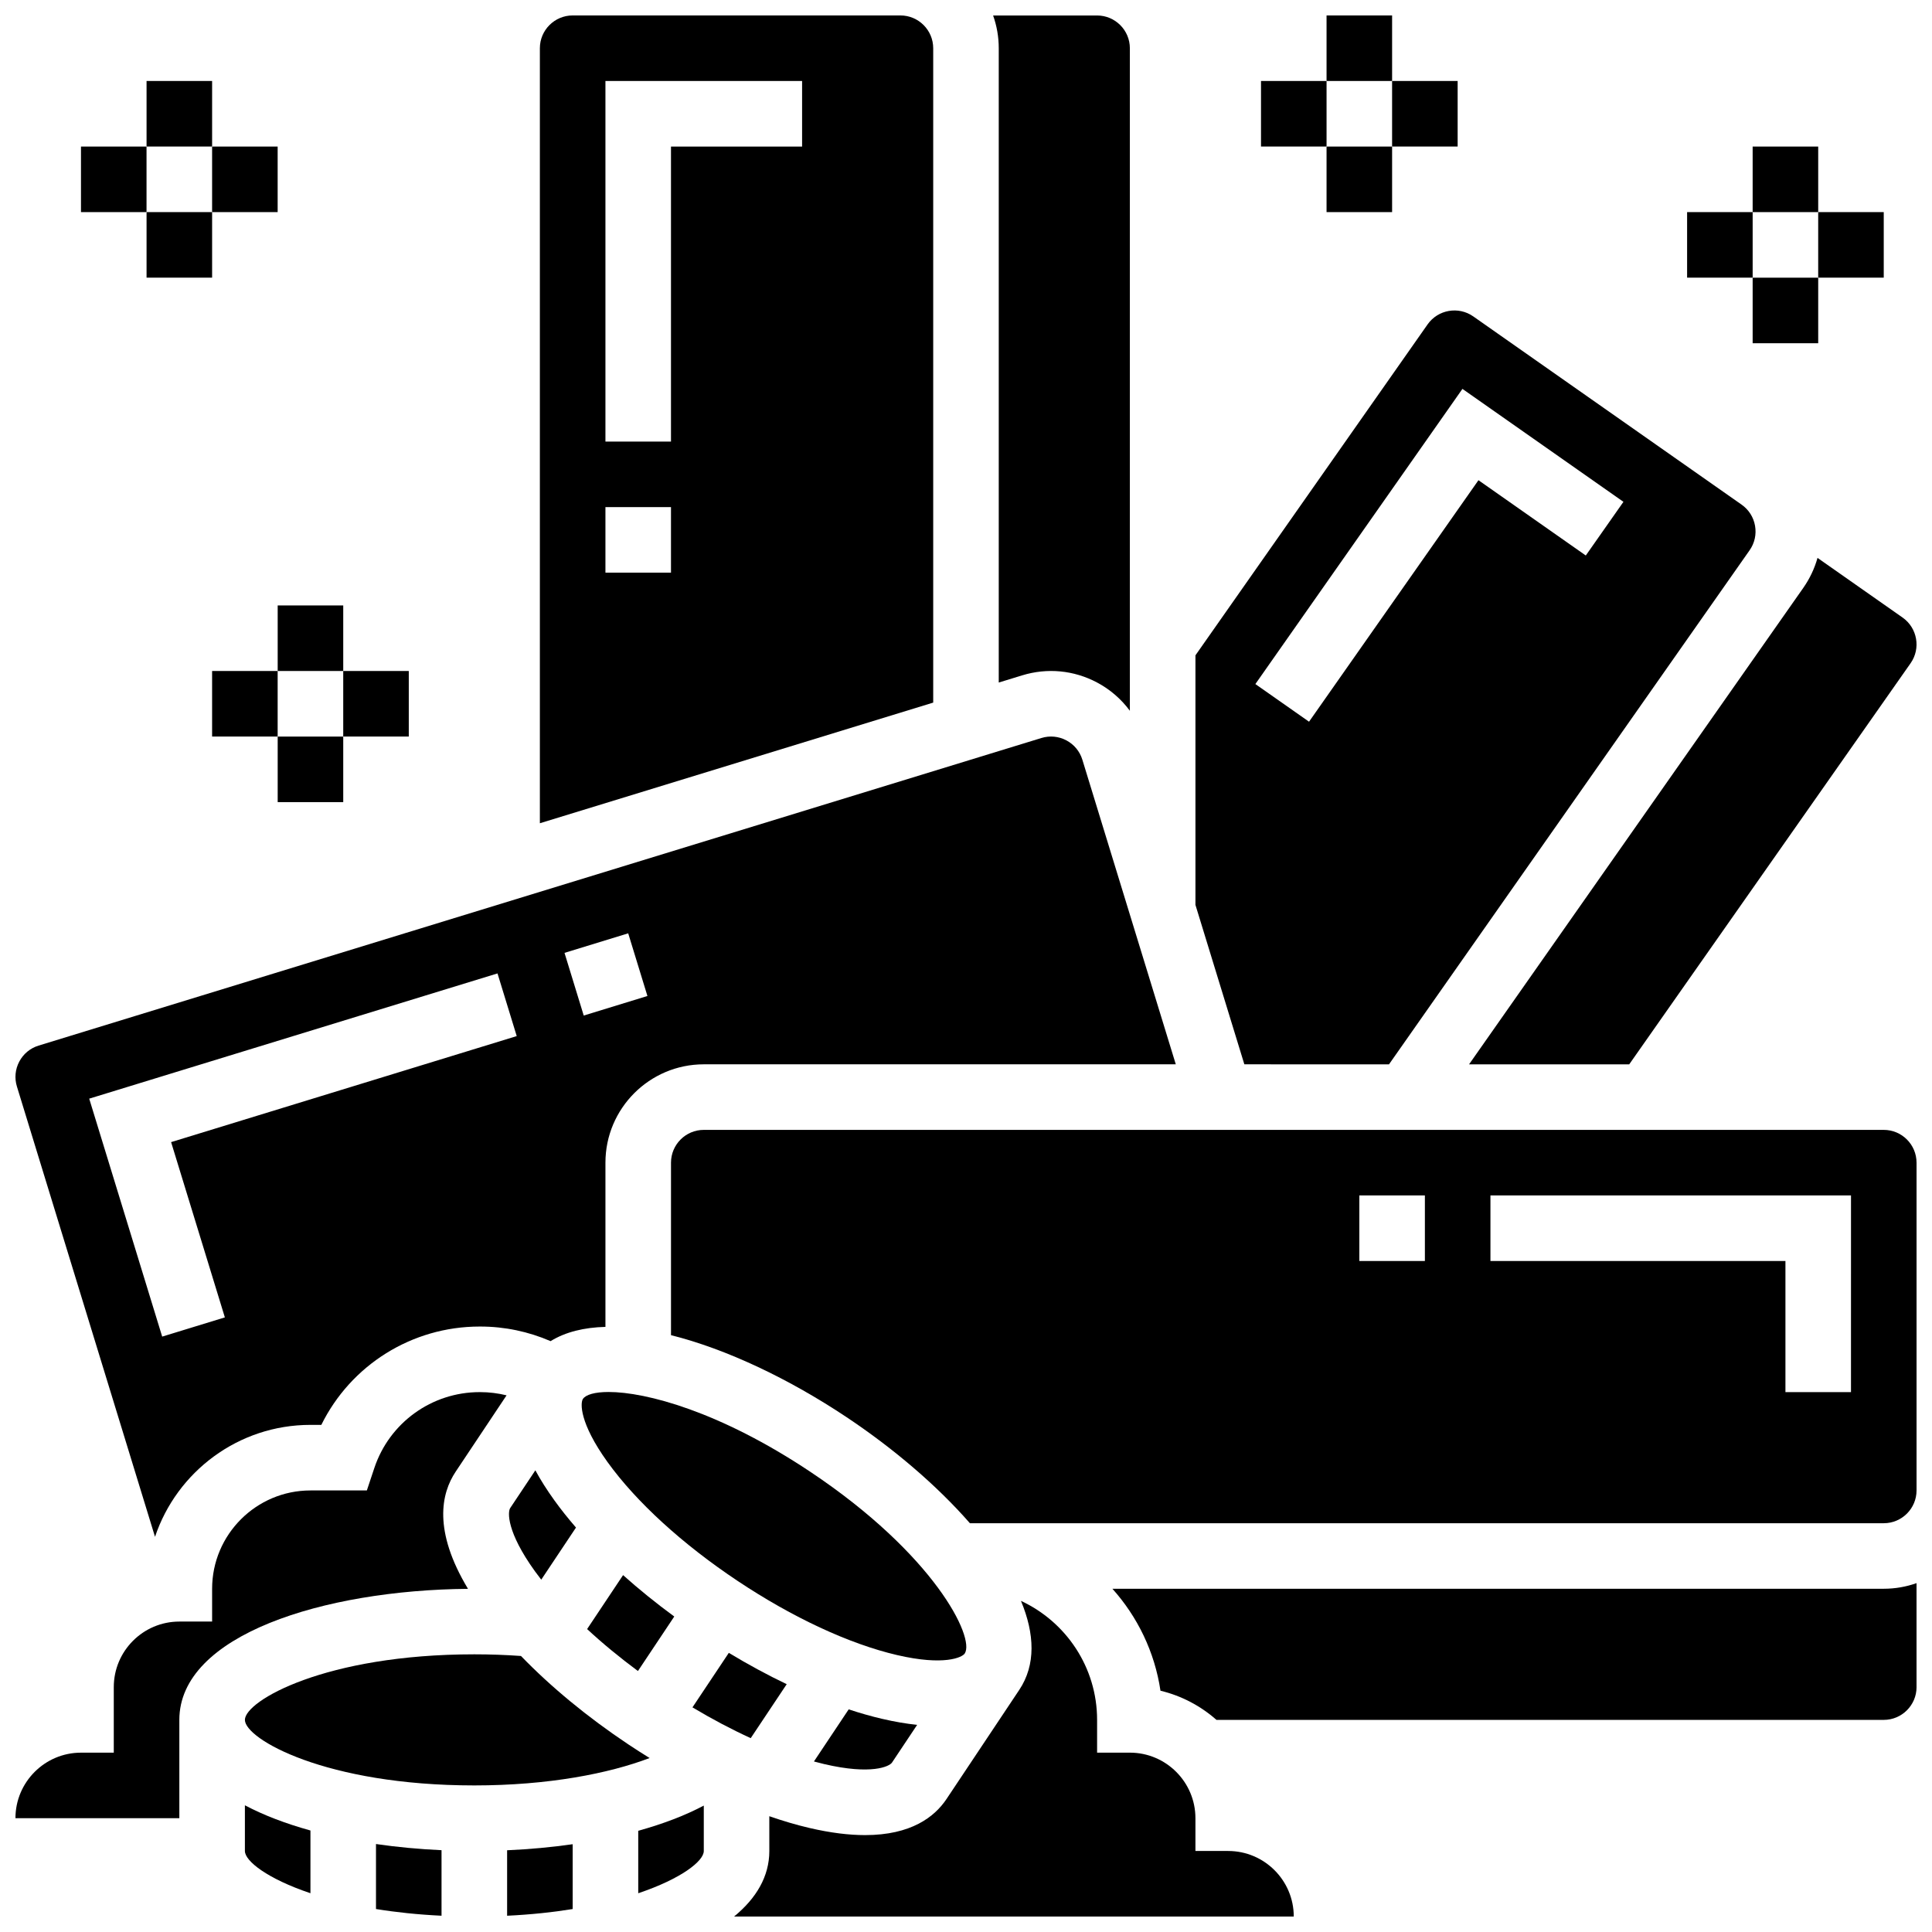 <?xml version="1.0" encoding="UTF-8"?>
<!-- Uploaded to: ICON Repo, www.svgrepo.com, Generator: ICON Repo Mixer Tools -->
<svg width="800px" height="800px" version="1.1" viewBox="144 144 512 512" xmlns="http://www.w3.org/2000/svg">
 <defs>
  <clipPath id="k">
   <path d="m148.09 339h307.91v213h-307.91z"/>
  </clipPath>
  <clipPath id="h">
   <path d="m438 563h213.9v37h-213.9z"/>
  </clipPath>
  <clipPath id="g">
   <path d="m533 291h118.9v136h-118.9z"/>
  </clipPath>
  <clipPath id="f">
   <path d="m287 148.09h105v214.91h-105z"/>
  </clipPath>
  <clipPath id="e">
   <path d="m407 148.09h37v184.91h-37z"/>
  </clipPath>
  <clipPath id="d">
   <path d="m321 443h330.9v105h-330.9z"/>
  </clipPath>
  <clipPath id="c">
   <path d="m243 632h19v19.902h-19z"/>
  </clipPath>
  <clipPath id="b">
   <path d="m278 632h18v19.902h-18z"/>
  </clipPath>
  <clipPath id="a">
   <path d="m148.09 512h130.91v114h-130.91z"/>
  </clipPath>
  <clipPath id="j">
   <path d="m338 568h149v83.902h-149z"/>
  </clipPath>
  <clipPath id="i">
   <path d="m495 148.09h18v17.906h-18z"/>
  </clipPath>
 </defs>
 <g clip-path="url(#k)">
  <path d="m185.08 551.27c5.769-17.219 22.051-29.664 41.188-29.664h2.887c7.797-15.812 23.945-26.059 41.957-26.059h0.176c6.434 0 12.77 1.332 18.625 3.871 3.949-2.449 8.906-3.637 14.535-3.781v-43.523c0-14.367 11.691-26.059 26.059-26.059h125.09l-24.758-80.719c-0.68-2.219-2.184-4.039-4.234-5.129-2.051-1.086-4.398-1.312-6.617-0.629l-265.75 81.512c-2.219 0.68-4.039 2.184-5.125 4.234-1.09 2.051-1.312 4.398-0.629 6.617zm125.4-159.93 5.094 16.609-16.879 5.18-5.094-16.609zm-34.637 10.625 5.094 16.609-91.594 28.098 14.246 46.449-16.609 5.094-19.34-63.059z"/>
 </g>
 <g clip-path="url(#h)">
  <path d="m438.8 565.04c6.641 7.41 11.203 16.723 12.738 27.016 5.594 1.344 10.66 4.043 14.84 7.731h176.84c4.789 0 8.688-3.898 8.688-8.688v-27.555c-2.719 0.965-5.641 1.492-8.688 1.492z"/>
 </g>
 <g clip-path="url(#g)">
  <path d="m621.88 299.81-88.562 126.25h42.445l74.566-106.3c2.75-3.922 1.797-9.348-2.125-12.102l-22.543-15.812c-0.789 2.812-2.055 5.5-3.781 7.961z"/>
 </g>
 <path d="m399.66 582.2c2.797-4.195-8.09-26.273-40.957-48.184-23.949-15.965-43.496-21.125-53.418-21.125-3.691 0-6.055 0.715-6.812 1.852-0.688 1.031-0.961 6.316 6.535 16.727 7.598 10.551 19.82 21.723 34.418 31.457 14.598 9.734 29.613 16.719 42.277 19.676 12.492 2.91 17.27 0.629 17.957-0.402z"/>
 <path d="m368.91 597-9.207 13.809c0.918 0.25 1.832 0.484 2.731 0.695 12.492 2.918 17.266 0.629 17.953-0.402l6.664-9.996c-2.828-0.293-5.914-0.809-9.293-1.598-2.867-0.664-5.824-1.508-8.848-2.508z"/>
 <g clip-path="url(#f)">
  <path d="m391.31 156.78c0-4.789-3.898-8.688-8.688-8.688h-86.863c-4.789 0-8.688 3.898-8.688 8.688v205.39l104.24-31.973zm-69.492 138.98h-17.371v-17.371h17.371zm34.746-112.92h-34.746v78.176h-17.371v-95.551h52.117z"/>
 </g>
 <g clip-path="url(#e)">
  <path d="m408.68 324.88 6.203-1.902c6.652-2.043 13.707-1.371 19.855 1.895 3.481 1.848 6.41 4.414 8.688 7.488v-175.57c0-4.789-3.898-8.688-8.688-8.688h-27.555c0.969 2.719 1.496 5.641 1.496 8.688z"/>
 </g>
 <g clip-path="url(#d)">
  <path d="m643.22 443.43h-312.71c-4.789 0-8.688 3.898-8.688 8.688v45.715c14.742 3.68 31.402 11.645 46.523 21.727 12.441 8.293 23.949 18.102 32.691 28.109h242.18c4.789 0 8.688-3.898 8.688-8.688v-86.863c-0.004-4.789-3.898-8.688-8.688-8.688zm-121.61 34.746h-17.371v-17.371h17.371zm112.92 34.746h-17.371v-34.746h-78.176v-17.371h95.551z"/>
 </g>
 <path d="m512.1 426.06 95.562-136.23c1.332-1.898 1.844-4.203 1.445-6.488-0.402-2.285-1.668-4.277-3.566-5.609l-71.113-49.883c-3.926-2.754-9.352-1.797-12.102 2.121l-61.52 87.699v66.133l12.961 42.254zm19.461-179 42.668 29.93-9.977 14.223-28.445-19.953-44.898 64-14.223-9.977z"/>
 <path d="m327.51 596.47c5.195 3.109 10.383 5.848 15.441 8.156l9.535-14.301c-5.078-2.426-10.227-5.207-15.344-8.301z"/>
 <g clip-path="url(#c)">
  <path d="m243.64 649.91c5.227 0.852 11.031 1.473 17.371 1.777v-17.367c-5.898-0.27-11.73-0.812-17.371-1.633z"/>
 </g>
 <path d="m310.53 606.29c-10.84-7.227-20.574-15.27-28.465-23.438-4.062-0.289-8.199-0.438-12.359-0.438-39.496 0-60.805 12.332-60.805 17.371 0 5.043 21.309 17.371 60.805 17.371 19.656 0 35.723-3.176 46.449-7.258-1.883-1.164-3.758-2.363-5.625-3.609z"/>
 <path d="m299.59 575.72c4.078 3.781 8.602 7.516 13.469 11.117l9.629-14.441c-4.824-3.539-9.371-7.219-13.566-10.973z"/>
 <path d="m208.9 634.53c0 2.664 5.949 7.356 17.371 11.195v-16.625c-6.465-1.793-12.355-4.019-17.371-6.68z"/>
 <g clip-path="url(#b)">
  <path d="m278.39 651.69c6.344-0.305 12.148-0.926 17.371-1.777v-17.176c-5.539 0.793-11.355 1.336-17.371 1.602z"/>
 </g>
 <path d="m313.14 645.73c11.426-3.84 17.371-8.535 17.371-11.195v-12.035c-4.934 2.613-10.797 4.859-17.371 6.676z"/>
 <g clip-path="url(#a)">
  <path d="m264.75 534.02 13.496-20.242c-2.266-0.551-4.598-0.852-6.957-0.852h-0.176c-12.684 0-23.902 8.086-27.914 20.117l-1.98 5.941h-14.949c-14.367 0-26.059 11.691-26.059 26.059v8.688h-8.688c-9.578 0-17.371 7.793-17.371 17.371v17.371h-8.688c-9.578 0-17.371 7.793-17.371 17.371h43.434v-26.059c0-22.48 38.203-34.391 76.496-34.73-9.297-15.43-7.094-25.305-3.273-31.035z"/>
 </g>
 <path d="m279.21 543.65c-0.688 1.031-0.961 6.316 6.535 16.727 0.539 0.75 1.105 1.5 1.691 2.25l9.207-13.809c-2.086-2.41-4.004-4.816-5.723-7.203-2.027-2.816-3.691-5.465-5.047-7.961z"/>
 <g clip-path="url(#j)">
  <path d="m469.49 634.53h-8.688v-8.688c0-9.578-7.793-17.371-17.371-17.371h-8.688v-8.688c0-13.957-8.277-26.012-20.176-31.531 3.648 8.766 3.969 16.953-0.449 23.582l-19.273 28.91c-3.168 4.754-9.395 9.578-21.594 9.578-4.18 0-9.062-0.566-14.766-1.898-3.418-0.797-6.969-1.848-10.609-3.109l0.004 9.215c0 6.758-3.473 12.551-9.34 17.371h148.32c0-9.578-7.793-17.371-17.375-17.371z"/>
 </g>
 <path d="m182.84 165.46h17.371v17.371h-17.371z"/>
 <path d="m182.84 200.21h17.371v17.371h-17.371z"/>
 <path d="m200.21 182.84h17.371v17.371h-17.371z"/>
 <path d="m165.46 182.84h17.371v17.371h-17.371z"/>
 <path d="m217.59 304.45h17.371v17.371h-17.371z"/>
 <path d="m217.59 339.2h17.371v17.371h-17.371z"/>
 <path d="m234.96 321.82h17.371v17.371h-17.371z"/>
 <path d="m200.21 321.82h17.371v17.371h-17.371z"/>
 <g clip-path="url(#i)">
  <path d="m495.55 148.09h17.371v17.371h-17.371z"/>
 </g>
 <path d="m495.55 182.84h17.371v17.371h-17.371z"/>
 <path d="m512.92 165.46h17.371v17.371h-17.371z"/>
 <path d="m478.18 165.46h17.371v17.371h-17.371z"/>
 <path d="m608.47 182.84h17.371v17.371h-17.371z"/>
 <path d="m608.47 217.59h17.371v17.371h-17.371z"/>
 <path d="m625.84 200.21h17.371v17.371h-17.371z"/>
 <path d="m591.1 200.21h17.371v17.371h-17.371z"/>
</svg>